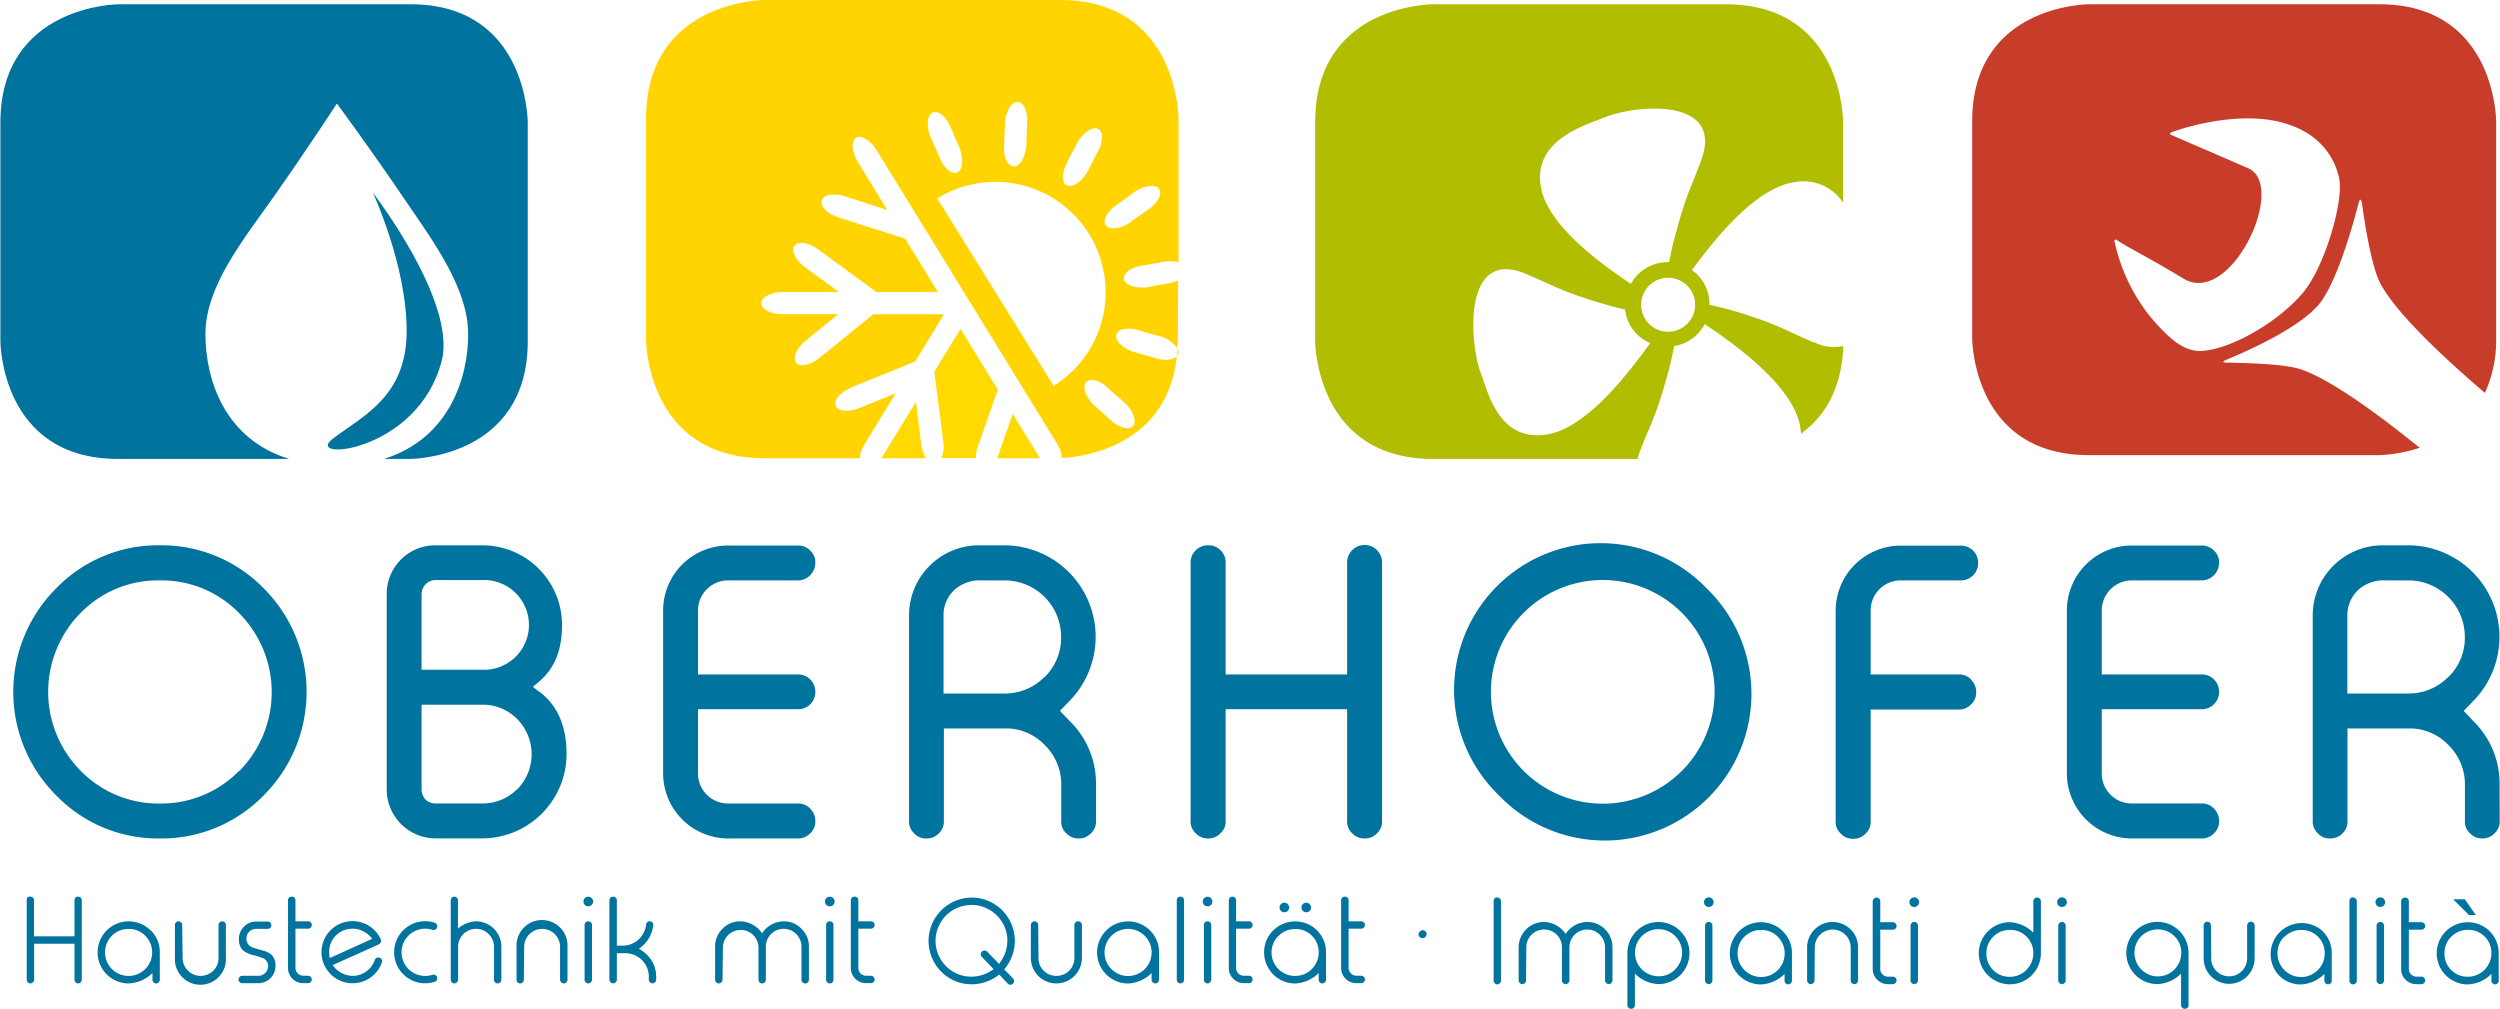 <svg xmlns="http://www.w3.org/2000/svg" width="13.06cm" height="5.27cm" viewBox="0 0 370.32 149.48"><defs><style>.a{fill:#00739e;}.b{fill:#1c70b8;}.c{fill:#ffd900;}.d{fill:#ffd400;}.e{fill:#b0bd00;}.f{fill:#c73d29;}</style></defs><title>logo</title><path class="a" d="M370.32,116.32a13,13,0,0,0-4-9.58L365,105.33l1.32-1.36a13.57,13.57,0,0,0-9.56-23.17H353a10.38,10.38,0,0,0-10.37,10.36v30.53a2.3,2.3,0,0,0,.74,1.77,2.34,2.34,0,0,0,1.8.78,2.51,2.51,0,0,0,1.88-.76,2.42,2.42,0,0,0,.73-1.79V107.94h9.54a7.91,7.91,0,0,1,5.4,2.44,8.12,8.12,0,0,1,2.46,5.94v5.37a2.27,2.27,0,0,0,.74,1.77,2.45,2.45,0,0,0,1.8.78h.06a2.41,2.41,0,0,0,1.78-.76,2.27,2.27,0,0,0,.77-1.79Zm-7.62-16a8.17,8.17,0,0,1-5.94,2.44h-9V91.42a6,6,0,0,1,.08-1.19,5.29,5.29,0,0,1,1.48-2.78A5.62,5.62,0,0,1,353.42,86h3.34a8.37,8.37,0,0,1,8.41,8.41,8.1,8.1,0,0,1-2.47,5.94"/><path class="a" d="M327.59,142a2.59,2.59,0,0,0,.78,1.89,2.66,2.66,0,0,0,4.54-1.89v-4.87a.49.49,0,0,1,.17-.39.48.48,0,0,1,.39-.17h0a.5.5,0,0,1,.39.17.55.55,0,0,1,.16.39V142a3.79,3.79,0,0,1-3.77,3.78,3.77,3.77,0,0,1-3.78-3.78v-4.87a.51.51,0,0,1,.16-.39.48.48,0,0,1,.38-.17h0a.47.47,0,0,1,.38.17.55.55,0,0,1,.16.39Z"/><path class="a" d="M344.11,138a4.46,4.46,0,0,1,1.34,3.26v4.05a.53.53,0,0,1-.16.38.5.5,0,0,1-.38.17h0a.54.54,0,0,1-.39-.17.53.53,0,0,1-.16-.38v-1a5.25,5.25,0,0,1-3.48,1.56,4.5,4.5,0,0,1-3.26-1.35,4.61,4.61,0,0,1,6.52-6.51m-5.73.79a3.38,3.38,0,0,0-1,2.47,3.48,3.48,0,0,0,7,0,3.39,3.39,0,0,0-1-2.47,3.32,3.32,0,0,0-2.46-1,3.37,3.37,0,0,0-2.47,1"/><path class="a" d="M348.61,133a.56.56,0,0,1,.39.15.58.58,0,0,1,.16.4v11.76a.53.53,0,0,1-.16.38.54.54,0,0,1-.39.17h0a.54.54,0,0,1-.39-.17.48.48,0,0,1-.15-.38V133.51a.53.53,0,0,1,.15-.4.56.56,0,0,1,.39-.15Z"/><path class="a" d="M352.65,134.39a.66.66,0,0,1-.51-.21.74.74,0,0,1-.21-.51.69.69,0,0,1,.21-.49.66.66,0,0,1,.51-.21.69.69,0,0,1,.5.21.73.73,0,0,1,.21.49.74.74,0,0,1-.21.51.69.69,0,0,1-.5.21m0,2.22a.5.5,0,0,1,.39.17.51.51,0,0,1,.16.39v8.1a.48.48,0,0,1-.16.38.54.54,0,0,1-.39.17h0a.52.52,0,0,1-.39-.17.49.49,0,0,1-.17-.38v-8.1a.52.52,0,0,1,.17-.39.49.49,0,0,1,.39-.17Z"/><path class="a" d="M356.33,133a.52.52,0,0,1,.38.15.54.54,0,0,1,.16.4v3.1h1.88a.56.56,0,0,1,.54.56v0a.51.51,0,0,1-.16.38.59.59,0,0,1-.38.16h-1.88v5.82a1.09,1.09,0,0,0,.34.81,1.15,1.15,0,0,0,.82.34h.72a.59.59,0,0,1,.38.16.54.54,0,0,1,.16.4h0a.49.49,0,0,1-.16.38.55.55,0,0,1-.38.17H358a2.25,2.25,0,0,1-1.61-.66,2.21,2.21,0,0,1-.66-1.61v-10a.53.53,0,0,1,.54-.55Z"/><path class="a" d="M368.85,138a4.48,4.48,0,0,1,1.34,3.26v4.05a.53.53,0,0,1-.16.38.52.52,0,0,1-.38.17h0a.52.52,0,0,1-.38-.17.49.49,0,0,1-.16-.38v-1a5.3,5.3,0,0,1-3.49,1.56,4.61,4.61,0,1,1,3.26-7.86m-5.73.79a3.38,3.38,0,0,0-1,2.47,3.34,3.34,0,0,0,1,2.46,3.39,3.39,0,0,0,2.47,1,3.5,3.5,0,0,0,3.49-3.48,3.4,3.4,0,0,0-1-2.47,3.32,3.32,0,0,0-2.46-1,3.39,3.39,0,0,0-2.47,1m.35-5.43c0-.06,0-.09.09-.1h1.55s0,0,0,0l1.57,2.24a.08.08,0,0,1,0,.09.09.09,0,0,1-.06,0h-.82a.33.33,0,0,1-.14-.06Z"/><path class="a" d="M60.76.63H17.48S0,.74,0,18.17V50.56S0,68,17.43,68H42.8c-9.59-2.91-12.42-11.78-12.42-18.5,0-7.12,5.69-14.06,10.18-20.44,5.19-7.38,9.3-13.72,9.3-13.72S54.64,21.78,60,29.69c4.22,6.19,9.31,13.07,9.31,19.8C69.33,56,66.48,65,56.83,68h3.88s17.43,0,17.43-17.43V18.17S78.19.63,60.76.63"/><path class="a" d="M65.39,53.49C67.66,44.68,55.2,28.57,55.2,28.57s5,10.73,5,20.46S53.76,61.59,49.26,65s12.61,2.15,16.13-11.54"/><path class="a" d="M148.76,80.8H145a10.38,10.38,0,0,0-10.36,10.36v30.53a2.3,2.3,0,0,0,.74,1.77,2.34,2.34,0,0,0,1.81.78,2.5,2.5,0,0,0,1.87-.76,2.45,2.45,0,0,0,.74-1.79V107.94h9.53a7.91,7.91,0,0,1,5.4,2.44,8.12,8.12,0,0,1,2.46,5.94v5.37a2.27,2.27,0,0,0,.74,1.77,2.43,2.43,0,0,0,1.8.78h.06a2.42,2.42,0,0,0,1.79-.76,2.32,2.32,0,0,0,.76-1.79v-5.37a12.93,12.93,0,0,0-4-9.58L157,105.33l1.31-1.36a13.57,13.57,0,0,0-9.56-23.17m5.94,19.52a8.15,8.15,0,0,1-5.94,2.44h-9V91.42a7.09,7.09,0,0,1,.07-1.19,5.23,5.23,0,0,1,1.49-2.78A5.61,5.61,0,0,1,145.42,86h3.34a8.37,8.37,0,0,1,8.41,8.41,8.1,8.1,0,0,1-2.47,5.94"/><path class="a" d="M328,119.82a2.42,2.42,0,0,0-1.78-.77H315.83a4.42,4.42,0,0,1-4.46-4.45v-9.51h14.84a2.56,2.56,0,0,0,2.54-2.54,2.53,2.53,0,0,0-.76-1.88,2.48,2.48,0,0,0-1.78-.73H311.37V90.43A4.46,4.46,0,0,1,315.83,86h10.38a2.6,2.6,0,0,0,2.54-2.57,2.35,2.35,0,0,0-.74-1.83,2.46,2.46,0,0,0-1.8-.77H315.83a9.63,9.63,0,0,0-9.63,9.63V114.6a9.65,9.65,0,0,0,9.63,9.64h10.38a2.45,2.45,0,0,0,1.78-.76,2.32,2.32,0,0,0,.76-1.79,2.5,2.5,0,0,0-.76-1.87"/><path class="a" d="M120,119.82a2.39,2.39,0,0,0-1.78-.76H107.83a4.44,4.44,0,0,1-4.46-4.46v-9.51h14.84a2.54,2.54,0,0,0,2.54-2.54,2.53,2.53,0,0,0-.76-1.88,2.46,2.46,0,0,0-1.78-.73H103.37V90.43A4.46,4.46,0,0,1,107.83,86h10.38a2.6,2.6,0,0,0,2.54-2.57,2.31,2.31,0,0,0-.74-1.83,2.44,2.44,0,0,0-1.8-.77H107.83a9.63,9.63,0,0,0-9.63,9.63V114.6a9.65,9.65,0,0,0,9.63,9.64h10.38a2.43,2.43,0,0,0,1.78-.76,2.29,2.29,0,0,0,.76-1.79,2.49,2.49,0,0,0-.76-1.87"/><path class="a" d="M252.8,87.16a21.73,21.73,0,1,0-30.74,30.71A21.73,21.73,0,1,0,252.8,87.16m-3.66,27.08a16.57,16.57,0,0,1-23.42-23.45,16.57,16.57,0,0,1,23.42,23.45"/><path class="a" d="M204.73,83.34a2.59,2.59,0,0,0-5.18,0v16.6h-18V83.34a2.46,2.46,0,0,0-.77-1.82A2.42,2.42,0,0,0,179,80.8a2.55,2.55,0,0,0-2.64,2.54v38.35a2.28,2.28,0,0,0,.75,1.77,2.43,2.43,0,0,0,1.8.78,2.47,2.47,0,0,0,1.87-.76,2.3,2.3,0,0,0,.77-1.79v-16.6h18v16.6a2.3,2.3,0,0,0,.74,1.77,2.46,2.46,0,0,0,1.81.78h.08a2.44,2.44,0,0,0,1.79-.76,2.29,2.29,0,0,0,.76-1.79Z"/><path class="a" d="M79.85,102.51l-.95-.74.92-.78c2.29-1.92,3.4-4.66,3.4-8.38A11.81,11.81,0,0,0,71.37,80.8H64.46A7.2,7.2,0,0,0,57.24,88v29a7.27,7.27,0,0,0,7.22,7.23h6.91a12.53,12.53,0,0,0,12.52-12.48c0-4.16-1.32-7.19-4-9.25M62.41,88A2.13,2.13,0,0,1,63,86.58a2,2,0,0,1,1.5-.63h6.91a6.65,6.65,0,1,1,0,13.29l-9,0Zm14.16,28.93a7.18,7.18,0,0,1-5.2,2.12H64.46a2.1,2.1,0,0,1-1.43-.54,2.18,2.18,0,0,1-.62-1.51V104.42h9a7.09,7.09,0,0,1,5.19,2.15,7.41,7.41,0,0,1,0,10.37"/><path class="a" d="M292,100.67a2.43,2.43,0,0,0-1.78-.73H277.13V90.43A4.44,4.44,0,0,1,281.58,86h8.92a2.5,2.5,0,0,0,1.8-.75,2.45,2.45,0,0,0,.75-1.8,2.54,2.54,0,0,0-2.55-2.6h-8.92a9.65,9.65,0,0,0-9.64,9.63v31.26a2.28,2.28,0,0,0,.75,1.77,2.43,2.43,0,0,0,1.8.78h.09a2.41,2.41,0,0,0,1.78-.76,2.3,2.3,0,0,0,.77-1.79v-16.6h13.08a2.43,2.43,0,0,0,1.78-.76,2.28,2.28,0,0,0,.77-1.78,2.5,2.5,0,0,0-.77-1.88"/><path class="a" d="M39,87.16A21.12,21.12,0,0,0,23.63,80.8,21,21,0,0,0,8.28,87.16a21.69,21.69,0,0,0,0,30.71,21,21,0,0,0,15.35,6.37A21.13,21.13,0,0,0,39,117.87a21.69,21.69,0,0,0,0-30.71m-3.65,27.08a16.1,16.1,0,0,1-11.73,4.82,16.07,16.07,0,0,1-11.7-4.82,16.62,16.62,0,0,1,0-23.45A16,16,0,0,1,23.63,86a16,16,0,0,1,11.73,4.84,16.62,16.62,0,0,1,0,23.45"/><path class="a" d="M4.43,132.86a.56.56,0,0,1,.39.15.58.58,0,0,1,.16.4v5.33h6v-5.33a.54.54,0,0,1,.16-.4.52.52,0,0,1,.38-.15h0a.53.53,0,0,1,.54.55v11.77a.49.49,0,0,1-.16.37.52.52,0,0,1-.38.17h0a.5.5,0,0,1-.38-.17.49.49,0,0,1-.16-.37v-5.34H5v5.34a.52.52,0,0,1-.16.37.54.54,0,0,1-.39.17h0a.54.54,0,0,1-.39-.17.52.52,0,0,1-.16-.37V133.41A.58.58,0,0,1,4,133a.56.56,0,0,1,.39-.15Z"/><path class="a" d="M22.28,137.86a4.42,4.42,0,0,1,1.34,3.26v4.06a.51.51,0,0,1-.15.37.52.52,0,0,1-.39.17h0a.54.54,0,0,1-.39-.17.49.49,0,0,1-.16-.37v-1A5.31,5.31,0,0,1,19,145.72a4.6,4.6,0,1,1,3.25-7.86m-5.72.79a3.49,3.49,0,1,0,4.93,0,3.34,3.34,0,0,0-2.46-1,3.37,3.37,0,0,0-2.47,1"/><path class="a" d="M27,141.94a2.67,2.67,0,0,0,4.55,1.89,2.6,2.6,0,0,0,.77-1.89v-4.87a.51.51,0,0,1,.17-.4.52.52,0,0,1,.38-.15h0a.55.55,0,0,1,.38.15.58.58,0,0,1,.16.4v4.87a3.78,3.78,0,1,1-7.55,0v-4.87a.57.57,0,0,1,.15-.4.56.56,0,0,1,.39-.15h0a.55.55,0,0,1,.38.15.58.58,0,0,1,.16.4Z"/><path class="a" d="M37.87,137.63a1.44,1.44,0,0,0-1,.43,1.43,1.43,0,0,0-.42,1,1.38,1.38,0,0,0,.8,1.29,14.19,14.19,0,0,0,1.59.48,3.25,3.25,0,0,1,1.35.66,2.12,2.12,0,0,1,.57,1.62,2.54,2.54,0,0,1-2.57,2.58H35.83a.5.5,0,0,1-.38-.17.5.5,0,0,1-.17-.37v0a.51.51,0,0,1,.17-.39.47.47,0,0,1,.38-.17h2.41a1.43,1.43,0,0,0,1-.42,1.46,1.46,0,0,0,.43-1,1.28,1.28,0,0,0-.82-1.22,15.22,15.22,0,0,0-1.59-.48,3.55,3.55,0,0,1-1.34-.68,2.23,2.23,0,0,1-.58-1.67,2.5,2.5,0,0,1,.75-1.81,2.46,2.46,0,0,1,1.83-.76H39.6a.56.56,0,0,1,.39.15.54.54,0,0,1,.16.4v0a.51.51,0,0,1-.16.38.53.53,0,0,1-.39.16Z"/><path class="a" d="M43.18,132.86a.56.56,0,0,1,.39.15.57.57,0,0,1,.15.4v3.11h1.87a.56.56,0,0,1,.39.15.54.54,0,0,1,.16.4v0a.51.51,0,0,1-.16.38.53.53,0,0,1-.39.16H43.72v5.82a1.18,1.18,0,0,0,1.16,1.15h.71a.56.56,0,0,1,.55.56v0a.49.49,0,0,1-.16.37.54.54,0,0,1-.39.17h-.71a2.24,2.24,0,0,1-2.26-2.27v-10a.53.53,0,0,1,.15-.4.56.56,0,0,1,.39-.15Z"/><path class="a" d="M56.36,139.21a.51.51,0,0,1,0,.42.57.57,0,0,1-.29.3l-3.28,1.48L49.23,143a3.69,3.69,0,0,0,3,1.6,3.38,3.38,0,0,0,2-.67,3.43,3.43,0,0,0,1.24-1.67.52.52,0,0,1,.54-.38.55.55,0,0,1,.45.23.5.5,0,0,1,.06.5,4.44,4.44,0,0,1-1.65,2.21,4.5,4.5,0,0,1-2.69.87,4.6,4.6,0,1,1,0-9.2,4.54,4.54,0,0,1,2.52.75,4.48,4.48,0,0,1,1.66,1.94m-4.18-1.56a3.39,3.39,0,0,0-2.47,1,3.43,3.43,0,0,0-1,2.47,6.8,6.8,0,0,0,.09.87l6.29-2.85a3.71,3.71,0,0,0-2.89-1.51"/><path class="a" d="M64.34,136.74a.49.49,0,0,1,.38.52v0a.48.48,0,0,1-.22.43.49.49,0,0,1-.49.09,3.43,3.43,0,0,0-1.07-.17,3.49,3.49,0,0,0,0,7,3.42,3.42,0,0,0,1.07-.16.51.51,0,0,1,.49.07.5.5,0,0,1,.22.44.49.49,0,0,1-.38.52,4.66,4.66,0,0,1-1.4.22,4.6,4.6,0,1,1,0-9.2,4.36,4.36,0,0,1,1.4.22"/><path class="a" d="M67.25,132.86a.54.54,0,0,1,.38.15.54.54,0,0,1,.17.4v4.17a4.49,4.49,0,0,1,2.66-1.06,3.76,3.76,0,0,1,3.77,3.78v4.88a.49.49,0,0,1-.16.37.54.54,0,0,1-.39.17h0a.54.54,0,0,1-.39-.17.51.51,0,0,1-.15-.37V140.3a2.58,2.58,0,0,0-.79-1.88,2.52,2.52,0,0,0-1.87-.79,2.66,2.66,0,0,0-2.66,2.67v4.88a.5.5,0,0,1-.17.37.52.52,0,0,1-.38.17h0a.5.5,0,0,1-.38-.17.49.49,0,0,1-.16-.37V133.41a.54.54,0,0,1,.16-.4.52.52,0,0,1,.38-.15Z"/><path class="a" d="M77.56,145.18a.49.49,0,0,1-.16.37.5.5,0,0,1-.38.17h0a.52.52,0,0,1-.38-.17.49.49,0,0,1-.16-.37V140.3a3.78,3.78,0,1,1,7.55,0v4.88a.52.52,0,0,1-.16.37.53.53,0,0,1-.38.17h0a.54.54,0,0,1-.4-.17.52.52,0,0,1-.16-.37V140.3a2.66,2.66,0,0,0-5.32,0Z"/><path class="a" d="M87.11,134.29a.68.68,0,0,1-.71-.71.7.7,0,0,1,.2-.5.69.69,0,0,1,.51-.21.67.67,0,0,1,.5.21.7.7,0,0,1,.22.5.74.74,0,0,1-.22.51.7.7,0,0,1-.5.2m0,2.23a.54.54,0,0,1,.38.15.54.54,0,0,1,.17.4v8.11a.5.5,0,0,1-.17.37.52.52,0,0,1-.38.17h0a.54.54,0,0,1-.39-.17.49.49,0,0,1-.16-.37v-8.11a.54.54,0,0,1,.16-.4.56.56,0,0,1,.39-.15Z"/><path class="a" d="M90.79,132.86a.52.52,0,0,1,.38.15.51.51,0,0,1,.17.4v6.71h.87A3.49,3.49,0,0,0,95.68,137a.48.48,0,0,1,.18-.35.5.5,0,0,1,.36-.14h0a.48.48,0,0,1,.39.18.47.47,0,0,1,.13.43,4.83,4.83,0,0,1-2.13,3.45,5.34,5.34,0,0,1,1.94,1.85,4.5,4.5,0,0,1,.62,2.29v.46a.5.5,0,0,1-.17.37.5.5,0,0,1-.38.17h0a.5.5,0,0,1-.37-.17.46.46,0,0,1-.17-.37v-.46a3.48,3.48,0,0,0-3.49-3.47H91.34v3.93a.46.46,0,0,1-.17.37.5.5,0,0,1-.38.17h0a.54.54,0,0,1-.39-.17.52.52,0,0,1-.16-.37V133.41a.58.58,0,0,1,.16-.4.56.56,0,0,1,.39-.15Z"/><path class="a" d="M107,145.18a.52.52,0,0,1-.16.37.54.54,0,0,1-.39.17h0a.52.52,0,0,1-.39-.17.49.49,0,0,1-.16-.37v-4.91a3.61,3.61,0,0,1,1.1-2.65,3.57,3.57,0,0,1,2.65-1.1,4,4,0,0,1,3.21,1.77,3.91,3.91,0,0,1,3.19-1.77,3.57,3.57,0,0,1,2.65,1.1,3.61,3.61,0,0,1,1.1,2.65v4.91a.48.48,0,0,1-.15.37.54.54,0,0,1-.4.17h0a.54.54,0,0,1-.39-.17.49.49,0,0,1-.16-.37v-4.91a2.64,2.64,0,0,0-5.28,0v4.91a.46.46,0,0,1-.17.37.5.5,0,0,1-.37.17h0a.54.54,0,0,1-.39-.17.52.52,0,0,1-.16-.37v-4.91a2.64,2.64,0,0,0-5.27,0Z"/><path class="a" d="M122.9,134.29a.73.73,0,0,1-.51-.2.74.74,0,0,1-.21-.51.71.71,0,0,1,.21-.5.69.69,0,0,1,.51-.21.67.67,0,0,1,.5.21.69.69,0,0,1,.21.5.73.73,0,0,1-.21.51.7.7,0,0,1-.5.2m0,2.23a.53.53,0,0,1,.54.55v8.11a.49.49,0,0,1-.16.37.52.52,0,0,1-.38.17h0a.56.56,0,0,1-.4-.17.51.51,0,0,1-.15-.37v-8.11a.57.57,0,0,1,.15-.4.59.59,0,0,1,.4-.15Z"/><path class="a" d="M126.58,132.86a.54.54,0,0,1,.39.15.58.58,0,0,1,.16.4v3.11H129a.53.53,0,0,1,.54.55v0a.55.55,0,0,1-.54.54h-1.87v5.82a1.1,1.1,0,0,0,.33.81,1.13,1.13,0,0,0,.82.34H129a.48.48,0,0,1,.38.17.5.5,0,0,1,.16.39v0a.49.49,0,0,1-.16.37.52.52,0,0,1-.38.17h-.72a2.25,2.25,0,0,1-2.27-2.27v-10a.58.58,0,0,1,.16-.4.56.56,0,0,1,.39-.15Z"/><path class="a" d="M144,133a6.41,6.41,0,0,1,6.31,6.16,6.43,6.43,0,0,1-1.57,4.47l1.31,1.36a.52.52,0,0,1,.15.39.5.5,0,0,1-.17.38v0a.54.54,0,0,1-.38.16.55.55,0,0,1-.39-.18L148,144.4a6.51,6.51,0,0,1-4.54,1.43,6.25,6.25,0,0,1-4.13-1.94A6.43,6.43,0,0,1,144,133m1.44,8a.6.6,0,0,1,.4-.15.53.53,0,0,1,.38.16l1.75,1.81a5.55,5.55,0,0,0,1.23-3.75,5.2,5.2,0,0,0-1.49-3.36,5.32,5.32,0,0,0-9.14,3.6,5.31,5.31,0,0,0,4.82,5.39,5.51,5.51,0,0,0,3.78-1.1l-1.75-1.82a.53.53,0,0,1-.16-.38.58.58,0,0,1,.17-.39Z"/><path class="a" d="M153.82,141.94a2.63,2.63,0,0,0,2.67,2.66,2.63,2.63,0,0,0,2.65-2.66v-4.87a.54.54,0,0,1,.16-.4.57.57,0,0,1,.4-.15h0a.56.56,0,0,1,.39.15.58.58,0,0,1,.16.4v4.87a3.78,3.78,0,0,1-7.56,0v-4.87a.54.54,0,0,1,.17-.4.52.52,0,0,1,.38-.15h0a.54.54,0,0,1,.38.15.58.58,0,0,1,.16.4Z"/><path class="a" d="M170.33,137.86a4.43,4.43,0,0,1,1.35,3.26v4.06a.49.49,0,0,1-.16.37.54.54,0,0,1-.39.17h0a.54.54,0,0,1-.39-.17.52.52,0,0,1-.16-.37v-1a5.29,5.29,0,0,1-3.48,1.55,4.6,4.6,0,1,1,3.25-7.86m-5.72.79a3.49,3.49,0,1,0,4.93,0,3.49,3.49,0,0,0-4.93,0"/><path class="a" d="M174.85,132.86a.55.55,0,0,1,.38.15.58.58,0,0,1,.16.4v11.77a.52.52,0,0,1-.16.37.53.53,0,0,1-.38.17h0a.54.54,0,0,1-.39-.17.48.48,0,0,1-.15-.37V133.41a.53.53,0,0,1,.15-.4.56.56,0,0,1,.39-.15Z"/><path class="a" d="M178.87,134.29a.69.69,0,0,1-.5-.2.69.69,0,0,1-.21-.51.67.67,0,0,1,.21-.5.71.71,0,0,1,1.21.5.7.7,0,0,1-.71.71m0,2.23a.56.56,0,0,1,.39.15.58.58,0,0,1,.16.4v8.11a.52.52,0,0,1-.16.37.54.54,0,0,1-.39.17h0a.54.54,0,0,1-.39-.17.51.51,0,0,1-.15-.37v-8.11a.57.57,0,0,1,.15-.4.56.56,0,0,1,.39-.15Z"/><path class="a" d="M182.56,132.86a.54.54,0,0,1,.38.15.58.58,0,0,1,.16.4v3.11H185a.56.56,0,0,1,.39.15.58.58,0,0,1,.16.4v0a.55.55,0,0,1-.16.38.53.53,0,0,1-.39.16H183.1v5.82a1.07,1.07,0,0,0,.34.81,1.11,1.11,0,0,0,.82.34H185a.5.5,0,0,1,.39.17.53.53,0,0,1,.16.39v0a.52.52,0,0,1-.16.37.54.54,0,0,1-.39.17h-.71a2.24,2.24,0,0,1-2.27-2.27v-10a.54.54,0,0,1,.16-.4.52.52,0,0,1,.38-.15Z"/><path class="a" d="M195.08,137.86a4.42,4.42,0,0,1,1.34,3.26v4.06a.49.49,0,0,1-.16.37.53.53,0,0,1-.38.17h0a.5.5,0,0,1-.38-.17.49.49,0,0,1-.16-.37v-1a5.33,5.33,0,0,1-3.49,1.55,4.61,4.61,0,0,1-4.6-4.6,4.47,4.47,0,0,1,1.35-3.26,4.62,4.62,0,0,1,6.51,0m-5.73.79a3.48,3.48,0,0,0,2.47,5.95,3.48,3.48,0,0,0,3.49-3.48,3.42,3.42,0,0,0-1-2.47,3.32,3.32,0,0,0-2.46-1,3.39,3.39,0,0,0-2.47,1m.85-3.48a.69.69,0,0,1-.51-.21.66.66,0,0,1-.21-.5.67.67,0,0,1,.21-.5.71.71,0,1,1,.51,1.21m3.23,0a.72.72,0,0,1-.71-.71.67.67,0,0,1,.21-.5.71.71,0,1,1,.5,1.21"/><path class="a" d="M199.23,132.86a.58.58,0,0,1,.39.15.57.57,0,0,1,.15.4v3.11h1.88a.53.53,0,0,1,.54.55v0a.55.55,0,0,1-.54.54h-1.88v5.82a1.18,1.18,0,0,0,1.16,1.15h.72a.48.48,0,0,1,.38.17.5.5,0,0,1,.16.39v0a.49.49,0,0,1-.16.37.52.52,0,0,1-.38.17h-.72a2.25,2.25,0,0,1-2.27-2.27v-10a.53.53,0,0,1,.54-.55Z"/><path class="a" d="M211.16,138.8a.58.58,0,0,0,.17-.4.54.54,0,0,0-.17-.4.54.54,0,0,0-.39-.17.55.55,0,0,0-.41.17.56.56,0,0,0,.41,1,.53.53,0,0,0,.39-.16"/><path class="a" d="M221.8,133a.56.56,0,0,1,.39.15.58.58,0,0,1,.16.4v11.76a.53.53,0,0,1-.16.38.54.54,0,0,1-.39.17h0a.56.56,0,0,1-.54-.55V133.51a.58.58,0,0,1,.16-.4.55.55,0,0,1,.38-.15Z"/><path class="a" d="M226.06,145.27a.53.53,0,0,1-.16.38.54.54,0,0,1-.39.17h0a.52.52,0,0,1-.38-.17.53.53,0,0,1-.16-.38v-4.9a3.76,3.76,0,0,1,3.76-3.76,4,4,0,0,1,3.2,1.77,3.91,3.91,0,0,1,3.19-1.77,3.74,3.74,0,0,1,3.75,3.76v4.9a.52.52,0,0,1-.15.38.54.54,0,0,1-.4.17h0a.5.5,0,0,1-.38-.17.47.47,0,0,1-.17-.38v-4.9a2.64,2.64,0,1,0-5.28,0v4.9a.53.53,0,0,1-.16.38.52.52,0,0,1-.39.17h0a.51.51,0,0,1-.39-.17.5.5,0,0,1-.17-.38v-4.9a2.54,2.54,0,0,0-.77-1.87,2.64,2.64,0,0,0-3.73,0,2.54,2.54,0,0,0-.77,1.87Z"/><path class="a" d="M241.62,149.48a.53.53,0,0,1-.38-.16.5.5,0,0,1-.16-.39V141.2a4.6,4.6,0,1,1,4.6,4.62,5.26,5.26,0,0,1-3.49-1.56v4.67a.53.53,0,0,1-.15.39.57.57,0,0,1-.39.16Zm6.52-5.82a3.49,3.49,0,1,0-2.46,1,3.32,3.32,0,0,0,2.46-1"/><path class="a" d="M253.14,134.39a.68.68,0,0,1-.51-.21.73.73,0,0,1-.2-.51.7.7,0,0,1,.71-.7.67.67,0,0,1,.5.21.64.64,0,0,1,.21.49.66.66,0,0,1-.21.51.67.67,0,0,1-.5.21m0,2.22a.48.48,0,0,1,.38.17.51.51,0,0,1,.16.39v8.1a.48.48,0,0,1-.16.38.52.52,0,0,1-.38.17h0a.54.54,0,0,1-.39-.17.48.48,0,0,1-.16-.38v-8.1a.51.51,0,0,1,.16-.39.5.5,0,0,1,.39-.17Z"/><path class="a" d="M264.11,138a4.43,4.43,0,0,1,1.35,3.26v4.05a.58.58,0,0,1-.55.55h0a.52.52,0,0,1-.38-.17.49.49,0,0,1-.16-.38v-1a5.28,5.28,0,0,1-3.49,1.56,4.61,4.61,0,1,1,3.26-7.86m-5.73.79a3.42,3.42,0,0,0-1,2.47,3.49,3.49,0,1,0,5.95-2.47,3.33,3.33,0,0,0-2.47-1,3.39,3.39,0,0,0-2.47,1"/><path class="a" d="M268.81,145.27a.58.58,0,0,1-.55.55h0a.54.54,0,0,1-.39-.17.49.49,0,0,1-.16-.38V140.4a3.78,3.78,0,0,1,6.45-2.68,3.64,3.64,0,0,1,1.1,2.68v4.87a.49.49,0,0,1-.16.38.5.5,0,0,1-.38.17h0a.56.56,0,0,1-.4-.17.52.52,0,0,1-.15-.38V140.4a2.67,2.67,0,0,0-4.55-1.89,2.62,2.62,0,0,0-.77,1.89Z"/><path class="a" d="M278,133a.54.54,0,0,1,.39.15.58.58,0,0,1,.16.4v3.1h1.87a.47.47,0,0,1,.38.17.52.52,0,0,1,.17.39v0a.52.52,0,0,1-.17.38.53.53,0,0,1-.38.16h-1.87v5.82a1.09,1.09,0,0,0,.34.81,1.13,1.13,0,0,0,.82.34h.71a.53.53,0,0,1,.38.16.54.54,0,0,1,.17.4h0a.58.58,0,0,1-.55.55h-.71a2.24,2.24,0,0,1-1.61-.66,2.18,2.18,0,0,1-.67-1.61v-10a.54.54,0,0,1,.17-.4A.52.52,0,0,1,278,133Z"/><path class="a" d="M283.59,134.39a.69.69,0,0,1-.51-.21.74.74,0,0,1-.21-.51.72.72,0,0,1,.72-.7.66.66,0,0,1,.5.21.68.68,0,0,1,.21.49.69.69,0,0,1-.21.51.66.66,0,0,1-.5.21m0,2.22a.48.48,0,0,1,.38.17.52.52,0,0,1,.17.39v8.1a.49.49,0,0,1-.17.38.52.52,0,0,1-.38.17h0a.54.54,0,0,1-.39-.17.48.48,0,0,1-.16-.38v-8.1a.51.51,0,0,1,.16-.39.5.5,0,0,1,.39-.17Z"/><path class="a" d="M301.8,133a.56.56,0,0,1,.39.15.58.58,0,0,1,.16.4v7.73a4.6,4.6,0,1,1-4.6-4.63,5.25,5.25,0,0,1,3.48,1.56v-4.66a.58.58,0,0,1,.16-.4.56.56,0,0,1,.39-.15Zm-6.52,5.81a3.39,3.39,0,0,0-1,2.47,3.34,3.34,0,0,0,1,2.46,3.37,3.37,0,0,0,2.47,1,3.48,3.48,0,0,0,3.48-3.48,3.39,3.39,0,0,0-1-2.47,3.32,3.32,0,0,0-2.46-1,3.37,3.37,0,0,0-2.47,1"/><path class="a" d="M305.48,134.39a.69.69,0,0,1-.51-.21.73.73,0,0,1-.2-.51.68.68,0,0,1,.2-.49.69.69,0,0,1,.51-.21.67.67,0,0,1,.5.21.69.69,0,0,1,.22.49.7.7,0,0,1-.22.51.67.67,0,0,1-.5.21m0,2.22a.5.5,0,0,1,.38.17.51.51,0,0,1,.16.39v8.1a.48.48,0,0,1-.16.38.53.53,0,0,1-.38.17h0a.52.52,0,0,1-.39-.17.49.49,0,0,1-.17-.38v-8.1a.52.52,0,0,1,.17-.39.49.49,0,0,1,.39-.17Z"/><path class="a" d="M323.67,149.48a.57.57,0,0,1-.39-.16.53.53,0,0,1-.16-.39v-4.67a5.25,5.25,0,0,1-3.48,1.56,4.61,4.61,0,1,1,4.59-4.62v7.73a.49.49,0,0,1-.15.39.57.57,0,0,1-.38.16Zm-4-4.8a3.48,3.48,0,0,0,3.48-3.48,3.39,3.39,0,0,0-1-2.47,3.49,3.49,0,0,0-4.93,0,3.39,3.39,0,0,0-1,2.47,3.48,3.48,0,0,0,3.49,3.48"/><path class="b" d="M154,65.48l-.3.19.3-.19"/><path class="b" d="M120,26.85a.46.46,0,0,1,0-.09.94.94,0,0,0,0,.09"/><path class="b" d="M120,26.89s0,0,0,0,0,0,0,0"/><path class="b" d="M120,27a.36.36,0,0,1,0-.11.76.76,0,0,0,0,.11"/><path class="b" d="M120,27.08l0-.08,0,.08"/><path class="b" d="M120.07,26.76c0-.05,0-.06,0,0"/><path class="b" d="M125.84,65.5l.19.12-.19-.12"/><path class="b" d="M122,56.68a1.57,1.57,0,0,0,.09.23l-.09-.23"/><path class="b" d="M121.9,56.58a.45.45,0,0,1,0,.1.81.81,0,0,0,0-.1"/><path class="b" d="M122,56.91s0,0,0,0"/><path class="b" d="M136.26,65h0"/><path class="c" d="M162.85,37.91h0a1,1,0,0,1,0,.12.71.71,0,0,0,0-.12"/><path class="c" d="M174.53,52.5a1.09,1.09,0,0,0-.11-.85c0,.39,0,.79-.07,1.15a.92.92,0,0,0,.18-.3"/><path class="d" d="M174.51,41.54A5.43,5.43,0,0,1,173,42l-3.16.57c-1.75.2-3.25-.36-3.36-1.26l0-.2s0,.11,0,.2c-.11-.89,1.22-1.8,3-2l3.16-.56a5,5,0,0,1,1.93.11V17.6s0-17.6-17.6-17.6h-43.7s-17.6,0-17.6,17.6V50.3s0,17.6,17.6,17.6h14.05a5.05,5.05,0,0,1,.77-2.16l4.57-7.46-5.32,2.16c-1.64.67-3.23.53-3.57-.32s.7-2,2.34-2.72l9.43-3.83,4.27-7H129.34L121.41,53c-1.36,1.11-2.93,1.44-3.5.74s.07-2.18,1.44-3.29l4.79-3.89h-8.2c-1.76,0-3.2-.73-3.2-1.64s1.44-1.64,3.2-1.64h8.33l-5-3.65c-1.42-1-2.14-2.48-1.6-3.21s2.12-.48,3.54.56l8.61,6.3h9.1l-4.86-7.91-9.82-3.14c-1.67-.53-2.81-1.65-2.53-2.53s1.85-1.13,3.53-.59l6.16,2,.23.35L127.05,24c-.92-1.5-1-3.1-.27-3.58s2.14.36,3.07,1.86l26.69,43.42a5,5,0,0,1,.77,2.16c2.37-.11,15.58-1.36,17-15.08-.53.6-1.92.72-3.36.22l-3.1-.88c-1.66-.58-2.77-1.74-2.47-2.6a1.4,1.4,0,0,1,.11-.3l-.11.3c.29-.85,1.88-1.08,3.54-.5l3.1.87a4.14,4.14,0,0,1,2.36,1.74c0-.44.09-.87.09-1.35ZM158.15,23.85,159.66,21c.91-1.5,2.29-2.33,3.06-1.86s.66,2.08-.25,3.58L161,25.56c-.91,1.5-2.29,2.34-3.06,1.87s-.66-2.07.26-3.58m-3.62.94c-.16-.08-.51-.3,0,0m-5.84-3.47.12-3.2c.17-1.76,1-3.11,1.93-3s1.5,1.58,1.34,3.33l-.12,3.2c-.18,1.76-1,3.11-1.94,3s-1.5-1.57-1.33-3.33m-10.48-4.64c.85-.31,2,.77,2.65,2.41L142.15,22c.62,1.65.43,3.24-.42,3.56l-.31.11.31-.11c-.85.32-2-.76-2.66-2.42l-1.29-2.94c-.61-1.64-.42-3.24.43-3.56m17.84,40.5C150.58,48.36,145,39.35,138.82,29.4a16.35,16.35,0,0,1,22.5,5.28,15.87,15.87,0,0,1,1.53,3.23h0a16.33,16.33,0,0,1-6.8,19.27m10.63,2.59c1.25,1.24,1.74,2.78,1.1,3.41s-2.17.16-3.41-1.08L162,60c-1.24-1.24-1.73-2.77-1.09-3.41s2.17-.16,3.41,1.09Zm-2.92-26.41c-.49-.76.31-2.15,1.8-3.1l2.59-1.89c1.48-.95,3.09-1.1,3.57-.34s-.31,2.15-1.79,3.11L167.33,33c-1.48,1-3.08,1.1-3.57.34"/><path class="c" d="M150,61.34l-2.07,5.91a6.32,6.32,0,0,1-.27.65h6.4c-.1-.15-.21-.3-.31-.46Z"/><path class="c" d="M147.79,57.74l-5.52-9-3.89,6.34,1.33,10.33a4.76,4.76,0,0,1-.26,2.46h5.07a5.35,5.35,0,0,1,.32-1.73Z"/><path class="c" d="M135.65,59.57l-4.83,7.89c-.09.15-.2.3-.3.44h6.62a5.22,5.22,0,0,1-.68-2Z"/><path class="e" d="M268.75,50.78c-4.36-1.9-5.17-2.58-10.51-4.29a45.43,45.43,0,0,0-5-1.31,6.15,6.15,0,0,0-2.09-4.77,3.87,3.87,0,0,0-.53-.37c2.48-3.31,8.89-12,15-13a7,7,0,0,1,7.42,3V18.08S273.09.63,255.64.63H212.28s-17.46,0-17.46,17.45V50.53S194.82,68,212.28,68h30.31a9.51,9.51,0,0,1,.34-1.13c1.74-4.41,2.38-5.25,3.9-10.66A43.61,43.61,0,0,0,248,51.27a6.13,6.13,0,0,0,2.54-1,6,6,0,0,0,2-2.25c2.91,2,12.72,8.47,14.08,14.87a10.06,10.06,0,0,1,.18,1.38c3.29-2.4,6.05-6.39,6.27-13a6.27,6.27,0,0,1-4.29-.56M237.53,17.47c4.38-1.93,18.07-3.28,14.46,6.35-1.67,4.45-2.3,5.29-3.72,10.72a43.49,43.49,0,0,0-1,4.31,6.2,6.2,0,0,0-5.67,3.21c-3.75-2.51-11.93-8.18-13.25-13.93-1.71-7.45,6.94-9.69,9.13-10.66m-8.07,46.87c-7.52,1.4-9.08-6.67-10-8.91-1.75-4.45-2.81-18.86,6.65-14.84,4.37,1.85,5.18,2.52,10.55,4.17,2,.61,3.23.91,4.14,1.1a5.25,5.25,0,0,0,.14.87,6.17,6.17,0,0,0,3.58,4.11c-2.24,3-8.79,12.33-15.1,13.5M250.67,47A4,4,0,1,1,249,41.63,4,4,0,0,1,250.67,47"/><path class="b" d="M263,23.47l0,.06a.15.15,0,0,0,.07,0s0,0,0,0"/><path class="f" d="M340.87,54.73c-2.47-.84-8.45-.95-10.95-1-.71,0-.72-.16,0-.46,2.92-1.2,10.66-4.63,13.61-8.15,2.58-3.08,5-11.5,5.86-14.91.23-.91.44-.8.58.23.42,3,1.4,9.18,2.71,11.62,2.28,4.24,8.87,10.52,15.46,16.16a18.76,18.76,0,0,0,1.67-8.13V18S369.8.63,352.49.63h-43S292.17.63,292.17,18V50.13s0,17.31,17.31,17.31h43a21.87,21.87,0,0,0,6-1.09c-6.46-5.22-13.26-10.14-17.6-11.62m-22.21-7.66a27,27,0,0,1-5.43-11.38c0-.14.17-.25.27-.18,2.12,1.4,4.31,2.36,10,5.79,7,4.19,15.41-13.79,9.56-16.37-3.13-1.37-9.27-4-11.38-4.93-.22-.08-.27-.29,0-.39,2.09-.8,9.31-2.94,15.44-1.68,6.41,1.32,8.81,5.4,9.44,8.64s-2.11,12.89-5.38,16.8c-3.68,4.37-10.49,8.24-14.74,8.61-2.29.2-4.33-.85-7.77-4.91"/></svg>